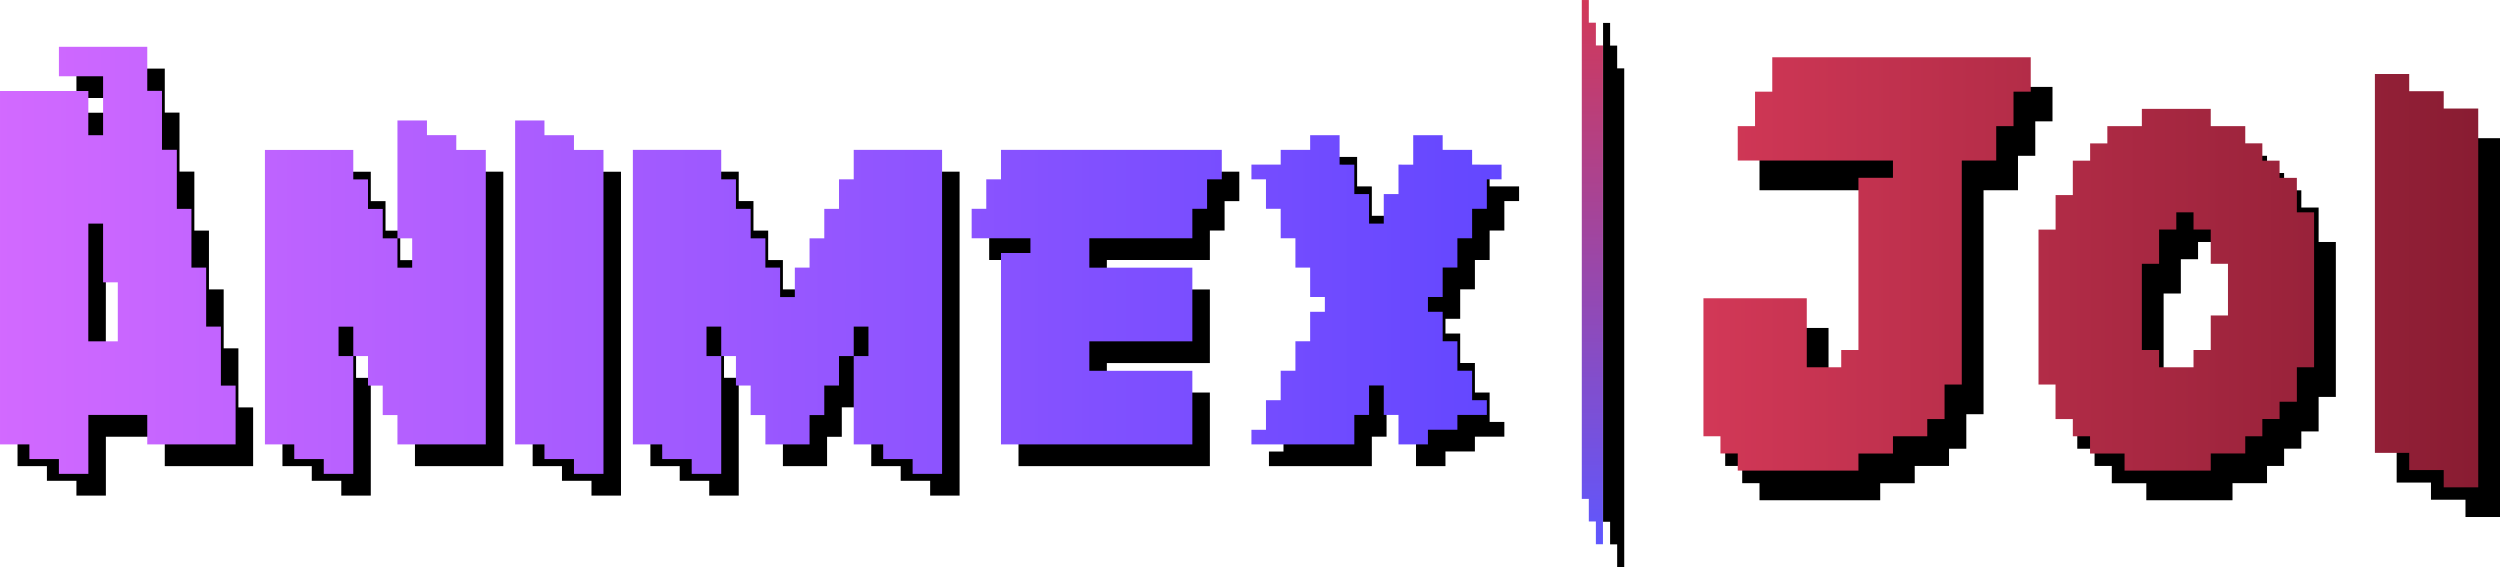 <?xml version="1.0" encoding="UTF-8"?>
<!DOCTYPE svg PUBLIC "-//W3C//DTD SVG 1.1//EN" "http://www.w3.org/Graphics/SVG/1.1/DTD/svg11.dtd">
<!-- Creator: CorelDRAW -->
<svg xmlns="http://www.w3.org/2000/svg" xml:space="preserve" width="9.248in" height="2.098in" version="1.1" style="shape-rendering:geometricPrecision; text-rendering:geometricPrecision; image-rendering:optimizeQuality; fill-rule:evenodd; clip-rule:evenodd"
viewBox="0 0 4159.81 943.63"
 xmlns:xlink="http://www.w3.org/1999/xlink"
 xmlns:xodm="http://www.corel.com/coreldraw/odm/2003">
 <defs>
  <style type="text/css">
   <![CDATA[
    .fil1 {fill:black;fill-rule:nonzero}
    .fil0 {fill:url(#id0);fill-rule:nonzero}
    .fil3 {fill:url(#id1);fill-rule:nonzero}
    .fil2 {fill:url(#id2);fill-rule:nonzero}
   ]]>
  </style>
  <linearGradient id="id0" gradientUnits="userSpaceOnUse" x1="2649.58" y1="905.53" x2="2649.58" y2="0">
   <stop offset="0" style="stop-opacity:1; stop-color:#5F57FF"/>
   <stop offset="1" style="stop-opacity:1; stop-color:#D23857"/>
  </linearGradient>
  <linearGradient id="id1" gradientUnits="userSpaceOnUse" x1="-0" y1="433.13" x2="2498.5" y2="433.13">
   <stop offset="0" style="stop-opacity:1; stop-color:#D269FF"/>
   <stop offset="1" style="stop-opacity:1; stop-color:#6347FF"/>
  </linearGradient>
  <linearGradient id="id2" gradientUnits="userSpaceOnUse" x1="2834.39" y1="697.8" x2="4123.59" y2="697.8">
   <stop offset="0" style="stop-opacity:1; stop-color:#D23857"/>
   <stop offset="1" style="stop-opacity:1; stop-color:#891C32"/>
  </linearGradient>
 </defs>
 <g id="Layer_x0020_1">
  <g id="_2710766554368">
   <polygon class="fil0" points="2655.43,905.53 2655.43,867.64 2643.67,867.64 2643.67,830.07 2631.98,830.07 2631.98,0 2643.67,0 2643.67,37.73 2655.43,37.73 2655.43,75.62 2667.19,75.62 2667.19,905.53 "/>
   <polygon class="fil1" points="2927.68,832.34 2927.68,803.93 2898.9,803.93 2898.9,775.27 2870.6,775.27 2870.6,545.66 3042.54,545.66 3042.54,660.4 3099.86,660.4 3099.86,631.74 3128.52,631.74 3128.52,345.18 3185.95,345.18 3185.95,316.52 2927.68,316.52 2927.68,259.21 2956.45,259.21 2956.45,201.89 2985.11,201.89 2985.11,144.58 3415.2,144.58 3415.2,201.89 3386.55,201.89 3386.55,259.21 3357.77,259.21 3357.77,316.52 3300.46,316.52 3300.46,689.18 3271.8,689.18 3271.8,746.61 3243.02,746.61 3243.02,775.27 3185.95,775.27 3185.95,804.04 3128.52,804.04 3128.52,832.34 "/>
   <polygon class="fil1" points="4102.38,860.23 4102.38,831.46 4044.94,831.46 4044.94,802.92 3987.87,802.92 3987.87,172.47 4044.94,172.47 4044.94,201.13 4102.38,201.13 4102.38,229.9 4159.81,229.9 4159.81,860.23 "/>
   <path class="fil1" d="M3686.06 660.4l0 -28.66 28.66 0 0 -57.43 28.66 0 0 -85.97 -28.66 0 0 -57.07 -28.66 0 0 -28.66 -28.66 0 0 28.66 -28.66 0 0 57.07 -28.66 0 0 143.4 28.66 0 0 28.66 57.32 0zm-114.75 171.94l0 -28.3 -57.43 0 0 -28.78 -28.66 0 0 -28.66 -28.78 0 0 -57.43 -28.3 0 0 -257.79 28.42 0 0 -57.43 28.66 0 0 -57.32 28.78 0 0 -28.66 28.66 0 0 -28.78 57.43 0 0 -28.66 114.63 0 0 28.66 57.43 0 0 28.66 28.42 0 0 28.78 28.66 0 0 28.66 28.78 0 0 57.32 28.66 0 0 257.79 -28.66 0 0 57.43 -28.78 0 0 28.66 -28.66 0 0 28.77 -28.42 0 0 28.66 -57.43 0 0 28.42 -143.41 0z"/>
   <polygon class="fil1" points="2690.84,943.63 2690.84,905.74 2679.08,905.74 2679.08,868.16 2667.39,868.16 2667.39,38.1 2679.08,38.1 2679.08,75.83 2690.84,75.83 2690.84,113.72 2702.6,113.72 2702.6,943.63 "/>
   <path class="fil2" d="M4066.16 810.85l0 -28.78 -57.43 0 0 -28.54 -57.08 0 0 -630.45 57.08 0 0 28.66 57.43 0 0 28.78 57.43 0 0 630.33 -57.43 0zm-531.06 -27.89l0 -28.3 -57.43 0 0 -28.78 -28.66 0 0 -28.66 -28.78 0 0 -57.43 -28.3 0 0 -257.79 28.42 0 0 -57.43 28.66 0 0 -57.31 28.78 0 0 -28.66 28.66 0 0 -28.78 57.43 0 0 -28.66 114.63 0 0 28.66 57.43 0 0 28.66 28.42 0 0 28.78 28.66 0 0 28.66 28.78 0 0 57.31 28.66 0 0 257.79 -28.66 0 0 57.43 -28.78 0 0 28.66 -28.66 0 0 28.78 -28.42 0 0 28.66 -57.43 0 0 28.42 -143.4 0zm114.75 -171.94l0 -28.66 28.66 0 0 -57.43 28.66 0 0 -85.97 -28.66 0 0 -57.07 -28.66 0 0 -28.66 -28.66 0 0 28.66 -28.66 0 0 57.07 -28.66 0 0 143.4 28.66 0 0 28.66 57.32 0zm-758.38 171.94l0 -28.42 -28.78 0 0 -28.66 -28.3 0 0 -229.61 171.94 0 0 114.75 57.31 0 0 -28.66 28.66 0 0 -286.57 57.43 0 0 -28.66 -258.27 0 0 -57.31 28.78 0 0 -57.31 28.66 0 0 -57.31 430.09 0 0 57.31 -28.66 0 0 57.31 -28.78 0 0 57.31 -57.31 0 0 372.66 -28.66 0 0 57.43 -28.78 0 0 28.66 -57.07 0 0 28.78 -57.43 0 0 28.3 -200.84 0z"/>
   <path class="fil1" d="M225.16 604.09l0 -98.11 -24.5 0 0 -97.8 -24.5 0 -0.1 195.91 49.1 0zm-98 220.51l0 -24.6 -49.1 0 0 -24.4 -48.9 0 0 -588.03 147.01 0 -0.1 73.61 24.6 0 0 -98.11 -73.5 0 0 -49 147.01 0 0 73.3 24.5 0 0 98.11 24.7 0 0 98.21 24.3 0 0 97.8 24.5 0 0 98.11 24.5 0 0 98.21 24.5 0 0 97.8 -147.01 0 0 -49 -98 0 0 98 -49 0zm440.71 0l0 -24.6 -49.1 0 0 -24.4 -48.8 0 0 -489.92 147.01 0 0 49 24.5 0 0 49.1 24.5 0 0 49 24.5 0 0 48.8 24.5 0 0 -48.8 -24.5 0 0 -196.21 49.1 0 0 24.5 48.8 0 0 24.6 49.1 0 0 489.92 -147.01 0 0 -48.8 -24.5 0 0 -49 -24.5 0 0 -49.1 -24.5 0 0 -49 -24.5 0 0 49 24.5 0 0 195.91 -49.1 0zm416.31 0l0 -24.6 -49.1 0 0 -24.4 -48.8 0 0 -539.02 48.8 0 0 24.5 49.1 0 0 24.6 49.1 0 0 538.92 -49.1 0zm195.91 0l0 -24.6 -49.1 0 0 -24.4 -48.8 0 0 -490.02 147.01 0 0 49 24.5 0 0 49.1 24.5 0 0 49 24.5 0 0 48.8 24.5 0 0 49 24.5 0 0 -49 24.5 0 0 -48.8 24.5 0 0 -49 24.5 0 0 -49.1 24.5 0 0 -49 147.01 0 0 539.02 -49 0 0 -24.6 -49 0 0 -24.4 -49 0 0 -147.01 24.5 0 0 -49 -24.5 0 0 49 -24.5 0 0 49.1 -24.5 0 0 49.1 -24.5 0 0 48.8 -73.5 0 0 -48.8 -24.5 0 0 -49.1 -24.5 0 0 -49.1 -24.5 0 0 -49 -24.5 0 0 49 24.5 0 0 196.01 -49.1 0zm514.62 -49l0 -318.51 49 0 0 -24.5 -97.8 0 0 -49 24.3 0 0 -49 24.5 0 0 -49 367.41 0 0 49 -24.5 0 0 49 -24.5 0 0 49 -171.41 0 0 49 171.41 0 0 122.51 -171.41 0 0 49 171.41 0 0 122.51 -318.41 0zm416.72 0l0 -24.3 24.19 0 0 -49.21 24.5 0 0 -49 24.5 0 0 -49.1 24.5 0 0 -49 24.5 0 0 -24.6 -24.5 0 0 -49 -24.5 0 0 -48.8 -24.5 0 0 -49 -24.5 0 0 -49 -24.19 0 0 -24.5 48.7 0 0 -24.5 49 0 0 -24.5 49 0 0 49 24.5 0.1 0 48.9 24.5 0 0 49.1 24.5 0 0 -49.1 24.5 0 0 -49 24.5 0.1 0 -49.1 49 0 0 24.5 49 0 0 24.5 49 0.1 0 24.4 -24.5 0 0 49 -24.5 0 0 49 -24.5 0 0 48.8 -24.5 0 0 49 -24.5 0 0 24.6 24.5 0 0 49 24.5 0 0 49.1 24.5 0 0 49 24.5 0 0 24.5 -49 0 0 24.6 -49 0 0 24.4 -49 0 0 -49 -24.5 0 0 -49 -24.5 0 0 49 -24.5 0 0 49 -171.2 0z"/>
   <path class="fil3" d="M196.01 567.89l0 -98.11 -24.5 0 0 -97.8 -24.5 0 -0.1 195.91 49.1 0zm-98 220.51l0 -24.6 -49.1 0 0 -24.4 -48.9 0 0 -588.03 147.01 0 -0.1 73.61 24.6 0 0 -98.11 -73.5 0 0 -49 147.01 0 0 73.3 24.5 0 0 98.11 24.7 0 0 98.21 24.3 0 0 97.8 24.5 0 0 98.11 24.5 0 0 98.21 24.5 0 0 97.8 -147.01 0 0 -49 -98 0 0 98 -49 0zm440.71 0l0 -24.6 -49.1 0 0 -24.4 -48.8 0 0 -489.92 147.01 0 0 49 24.5 0 0 49.1 24.5 0 0 49 24.5 0 0 48.8 24.5 0 0 -48.8 -24.5 0 0 -196.21 49.1 0 0 24.5 48.8 0 0 24.6 49.1 0 0 489.92 -147.01 0 0 -48.8 -24.5 0 0 -49 -24.5 0 0 -49.1 -24.5 0 0 -49 -24.5 0 0 49 24.5 0 0 195.91 -49.1 0zm416.31 0l0 -24.6 -49.1 0 0 -24.4 -48.8 0 0 -539.02 48.8 0 0 24.5 49.1 0 0 24.6 49.1 0 0 538.92 -49.1 0zm195.91 0l0 -24.6 -49.1 0 0 -24.4 -48.8 0 0 -490.02 147.01 0 0 49 24.5 0 0 49.1 24.5 0 0 49 24.5 0 0 48.8 24.5 0 0 49 24.5 0 0 -49 24.5 0 0 -48.8 24.5 0 0 -49 24.5 0 0 -49.1 24.5 0 0 -49 147.01 0 0 539.02 -49 0 0 -24.6 -49 0 0 -24.4 -49 0 0 -147.01 24.5 0 0 -49 -24.5 0 0 49 -24.5 0 0 49.1 -24.5 0 0 49.1 -24.5 0 0 48.8 -73.5 0 0 -48.8 -24.5 0 0 -49.1 -24.5 0 0 -49.1 -24.5 0 0 -49 -24.5 0 0 49 24.5 0 0 196.01 -49.1 0zm514.62 -49l0 -318.51 49 0 0 -24.5 -97.8 0 0 -49 24.3 0 0 -49 24.5 0 0 -49 367.41 0 0 49 -24.5 0 0 49 -24.5 0 0 49 -171.41 0 0 49 171.41 0 0 122.51 -171.41 0 0 49 171.41 0 0 122.51 -318.41 0zm416.72 0l0 -24.3 24.19 0 0 -49.21 24.5 0 0 -49 24.5 0 0 -49.1 24.5 0 0 -49 24.5 0 0 -24.6 -24.5 0 0 -49 -24.5 0 0 -48.8 -24.5 0 0 -49 -24.5 0 0 -49 -24.19 0 0 -24.5 48.7 0 0 -24.5 49 0 0 -24.5 49 0 0 49 24.5 0.1 0 48.9 24.5 0 0 49.1 24.5 0 0 -49.1 24.5 0 0 -49 24.5 0.1 0 -49.1 49 0 0 24.5 49 0 0 24.5 49 0.1 0 24.4 -24.5 0 0 49 -24.5 0 0 49 -24.5 0 0 48.8 -24.5 0 0 49 -24.5 0 0 24.6 24.5 0 0 49 24.5 0 0 49.1 24.5 0 0 49 24.5 0 0 24.5 -49 0 0 24.6 -49 0 0 24.4 -49 0 0 -49 -24.5 0 0 -49 -24.5 0 0 49 -24.5 0 0 49 -171.2 0z"/>
  </g>
 </g>
</svg>
